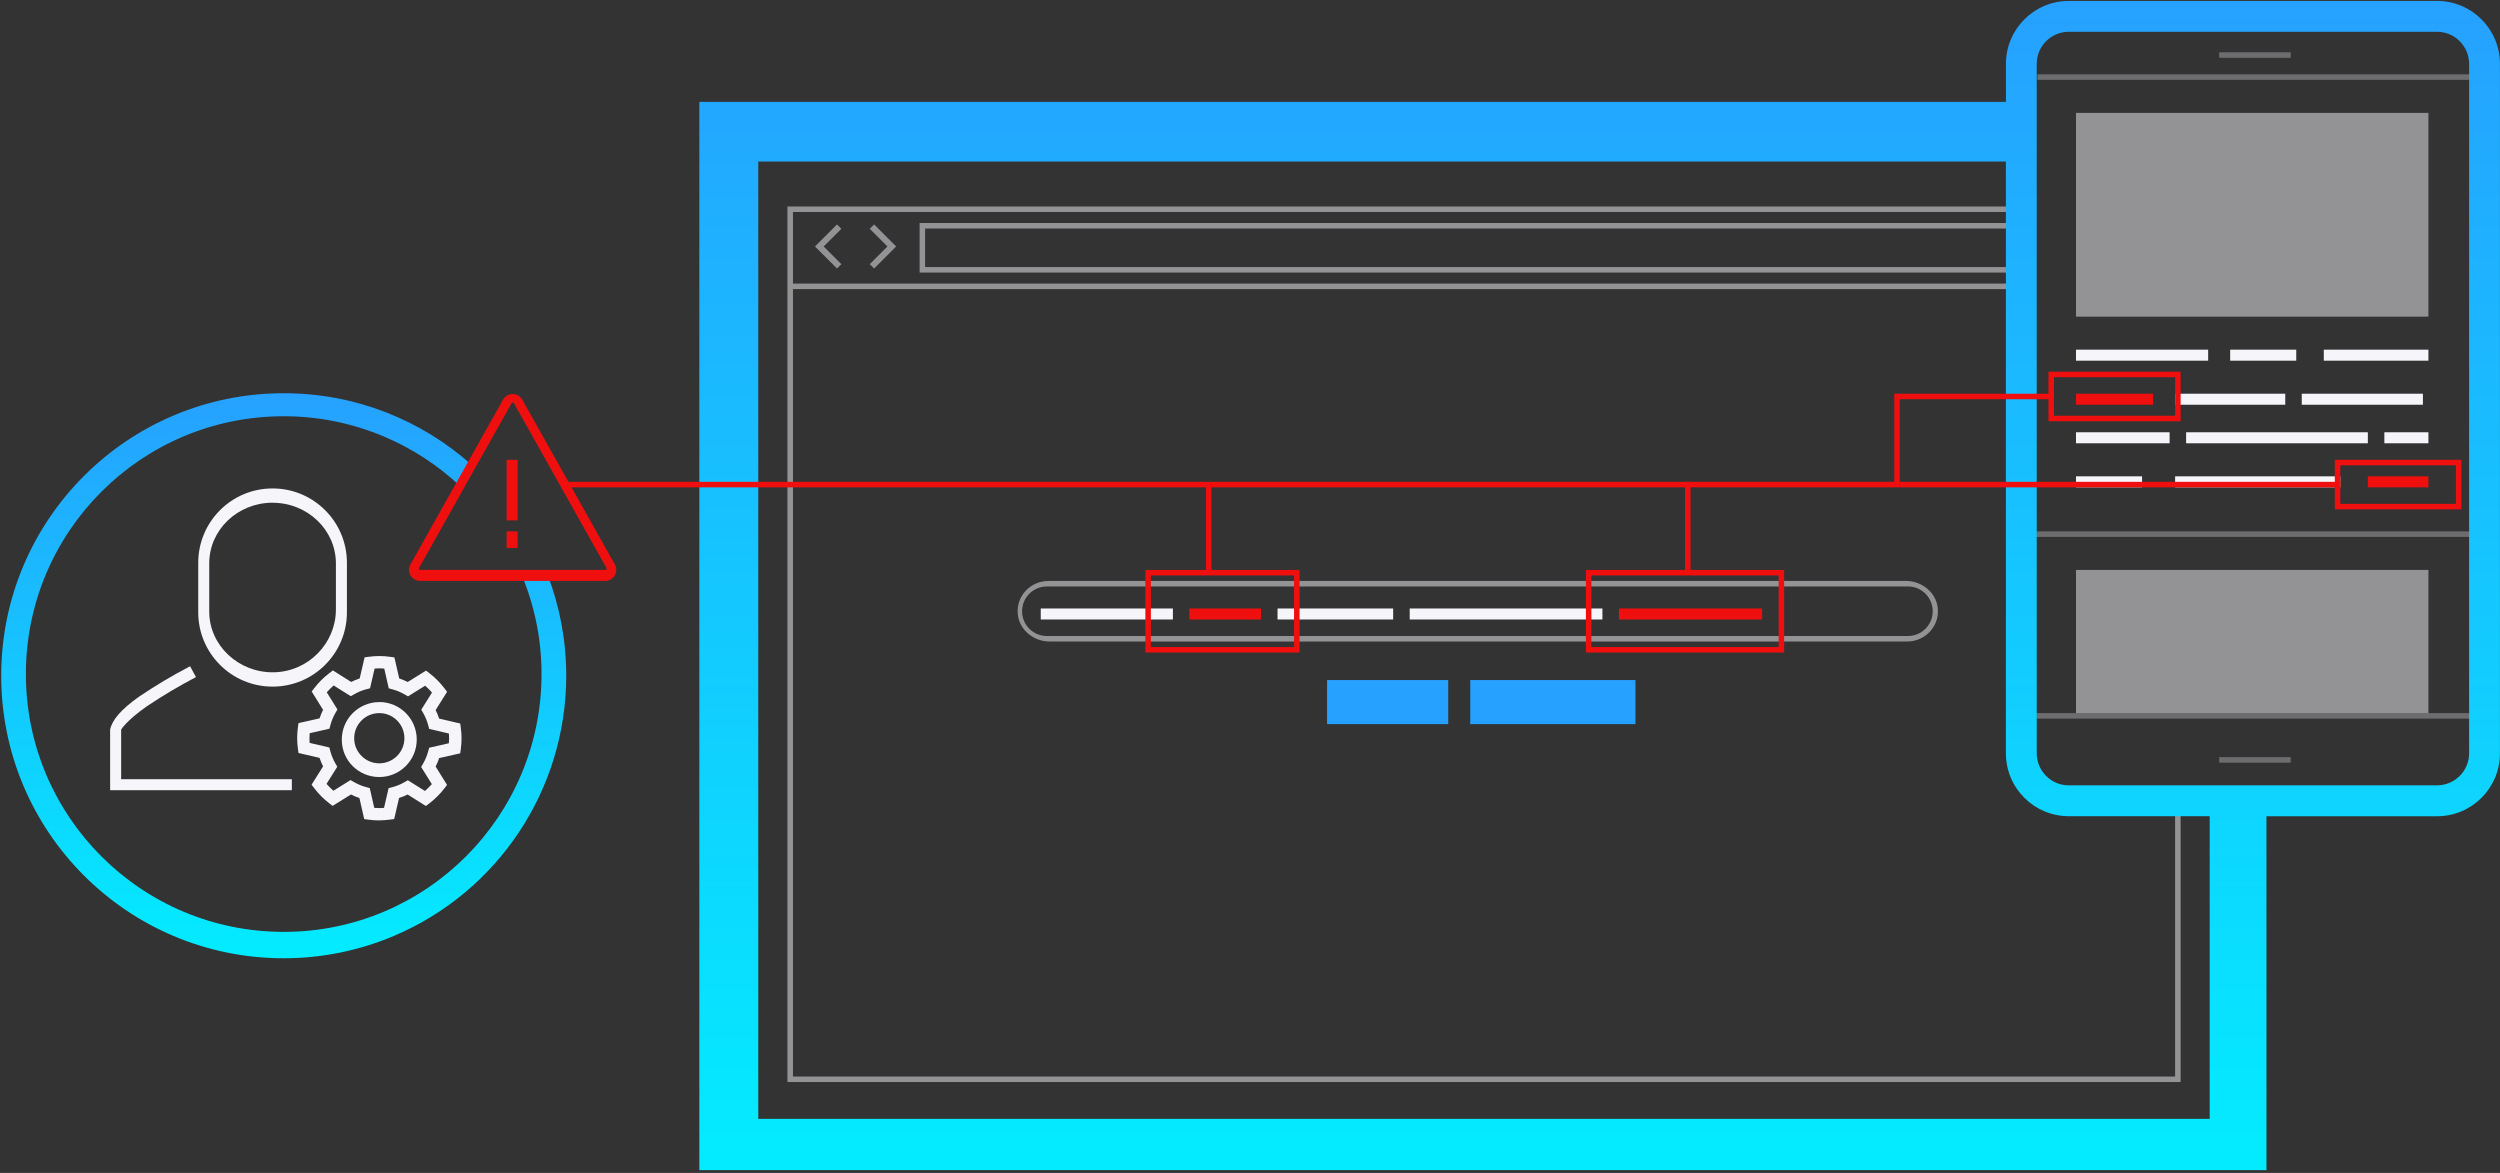 <?xml version="1.0" encoding="UTF-8"?>
<svg id="img_regulatory-compliance-web-monitoring" xmlns="http://www.w3.org/2000/svg" xmlns:xlink="http://www.w3.org/1999/xlink" version="1.1" viewBox="0 0 454 213">
  <rect x="0" y="0" width="454" height="213" fill="#333333" stroke="none"/>
  <!-- Generator: Adobe Illustrator 30.0.0, SVG Export Plug-In . SVG Version: 2.1.1 Build 123)  -->
  <defs>
    <style>
      .st0 {
        fill: url(#Gradients_1);
      }

      .st1 {
        fill: url(#Gradients_11);
      }

      .st2, .st3, .st4 {
        fill: #f5f5fa;
      }

      .st5 {
        fill: #26a1ff;
      }

      .st6 {
        fill: #ef0f0f;
      }

      .st3 {
        opacity: .3;
      }

      .st4 {
        opacity: .5;
      }
    </style>
    <linearGradient id="Gradients_1" data-name="Gradients 1" x1="51.53" y1="71.41" x2="51.53" y2="174.02" gradientUnits="userSpaceOnUse">
      <stop offset="0" stop-color="#26a1ff"/>
      <stop offset="1" stop-color="#03ecff"/>
    </linearGradient>
    <linearGradient id="Gradients_11" data-name="Gradients 1" x1="290.5" y1=".17" x2="290.5" y2="212.5" xlink:href="#Gradients_1"/>
  </defs>
  <path id="Line_2865" class="st3" d="M449,14.5h-79v-1h79v1Z"/>
  <path id="Line_2866" class="st3" d="M449,130.5h-80v-1h80v1Z"/>
  <path id="Line_2881" class="st3" d="M449,97.5h-80v-1h80v1Z"/>
  <path id="Path_10263" class="st4" d="M346.32,116.5h-155.72c-2.9,0-5.52-2.12-5.78-5.01-.29-3.26,2.32-5.99,5.59-5.99h155.72c2.9,0,5.52,2.12,5.78,5.01.29,3.26-2.32,5.99-5.59,5.99h0ZM190.18,106.5c-2.49-.04-4.53,1.95-4.57,4.43-.04,2.49,1.95,4.53,4.43,4.57.04,0,.09,0,.13,0h156.38c2.49-.04,4.47-2.08,4.43-4.57-.04-2.43-2-4.4-4.43-4.43h-156.38Z"/>
  <path id="Path_10264" class="st4" d="M158.74,48.76l-.79-.79,3.21-3.21-3.21-3.21.79-.79,4,4-4,4Z"/>
  <path id="Path_10265" class="st4" d="M152,48.76l-4-4,4-4,.79.79-3.21,3.21,3.21,3.21-.79.79Z"/>
  <polygon class="st4" points="167 49.5 367 49.5 367 48.5 168 48.5 168 41.5 367 41.5 367 40.5 167 40.5 167 49.5"/>
  <polygon class="st4" points="395 145.5 395 195.5 144 195.5 144 52.5 367 52.5 367 51.5 144 51.5 144 38.5 367 38.5 367 37.5 143 37.5 143 51.5 143 52.5 143 196.5 396 196.5 396 145.5 395 145.5"/>
  <path id="Line_2858" class="st2" d="M213,112.5h-24v-2h24v2Z"/>
  <path id="Line_2860" class="st2" d="M253,112.5h-21v-2h21v2Z"/>
  <path id="Line_2861" class="st2" d="M291,112.5h-35v-2h35v2Z"/>
  <rect id="Rectangle_3089" class="st5" x="241" y="123.5" width="22" height="8"/>
  <rect id="Rectangle_3090" class="st5" x="267" y="123.5" width="30" height="8"/>
  <path id="Path_10268" class="st2" d="M53,143.5H20v-11c.34-1.71,1.91-3.62,5.27-6,2.98-2.01,6.07-3.85,9.25-5.51l1.07,1.97c-3.1,1.62-6.12,3.42-9.02,5.37-3.7,2.61-4.57,4.17-4.57,4.17v9h31v2Z"/>
  <path id="Path_10269" class="st2" d="M49.5,91.3c6.35,0,11.49,4.93,11.5,11v8.4c0,6.07-4.97,11.3-11.32,11.39s-11.68-4.87-11.68-11v-8.8c0-6.07,5.15-10.99,11.5-11M49.5,88.7c-7.46,0-13.5,6.04-13.5,13.5v9c0,7.46,6.05,13.5,13.51,13.49,7.45,0,13.49-6.04,13.49-13.49v-9c0-7.46-6.04-13.5-13.5-13.5"/>
  <path id="Path_10270" class="st2" d="M68.88,148.99c-.66,0-1.32-.05-1.97-.14l-.77-.1-.87-3.83c-.53-.18-1.05-.39-1.54-.64l-3.33,2.07-.62-.48c-1.03-.79-1.95-1.72-2.73-2.75l-.47-.62,2.09-3.32c-.25-.5-.46-1.02-.64-1.55l-3.83-.89-.1-.78c-.18-1.28-.18-2.59,0-3.87l.1-.77,3.83-.87c.18-.53.39-1.05.64-1.54l-2.07-3.34.48-.62c.79-1.03,1.72-1.95,2.75-2.73l.62-.47,3.32,2.09c.5-.25,1.02-.46,1.55-.64l.89-3.83.77-.1c1.28-.18,2.59-.18,3.87.01l.77.1.88,3.83c.53.18,1.05.39,1.54.64l3.33-2.07.62.48c1.03.79,1.94,1.72,2.73,2.75l.47.62-2.08,3.32c.25.5.46,1.02.64,1.55l3.83.89.1.77c.18,1.28.18,2.59,0,3.87l-.1.77-3.83.87c-.18.53-.39,1.05-.64,1.54l2.07,3.33-.47.62c-.79,1.03-1.72,1.95-2.75,2.74l-.62.47-3.32-2.09c-.5.25-1.02.46-1.55.63l-.89,3.83-.77.1c-.63.09-1.27.13-1.91.14ZM67.98,146.71c.32.03.62.04.91.04.27,0,.55-.01.85-.04l.83-3.58.65-.17c.79-.21,1.55-.52,2.26-.93l.58-.34,3.11,1.95c.44-.38.86-.8,1.25-1.24l-1.94-3.12.34-.58c.41-.71.73-1.47.94-2.26l.18-.65,3.58-.82c.03-.32.04-.62.04-.91,0-.27-.01-.55-.04-.85l-3.58-.84-.17-.65c-.21-.79-.52-1.55-.93-2.26l-.34-.58,1.95-3.11c-.38-.44-.8-.86-1.24-1.25l-3.12,1.94-.58-.34c-.71-.41-1.47-.73-2.26-.94l-.65-.18-.82-3.59c-.32-.03-.62-.04-.9-.04s-.55.01-.85.04l-.83,3.58-.65.17c-.79.21-1.55.52-2.26.93l-.59.34-3.11-1.95c-.44.39-.86.8-1.25,1.24l1.94,3.12-.34.58c-.41.71-.73,1.47-.94,2.26l-.17.65-3.59.82c-.03.32-.04.62-.04.91,0,.27.01.55.03.85l3.58.83.17.65c.21.79.52,1.55.93,2.26l.34.59-1.95,3.11c.38.44.8.86,1.24,1.25l3.12-1.94.58.34c.71.41,1.46.73,2.26.94l.65.18.81,3.58Z"/>
  <path id="Path_10271" class="st2" d="M68.88,129.5c2.52,0,4.56,2.04,4.56,4.56s-2.04,4.56-4.56,4.56-4.56-2.04-4.56-4.56h0c0-2.52,2.04-4.56,4.56-4.56M68.88,127.5c-3.79,0-6.86,3.1-6.81,6.9s3.09,6.66,6.71,6.71c3.8.05,6.9-3.01,6.9-6.81h0c0-3.76-3.04-6.81-6.79-6.81h.11"/>
  <path class="st0" d="M94.77,104.48c2.31,5.56,3.57,11.61,3.57,17.87.03,25.86-20.9,46.85-46.76,46.88-25.86.03-46.85-20.9-46.88-46.76-.03-25.86,20.9-46.85,46.76-46.88,6.28-.01,12.5,1.24,18.28,3.69,5.18,2.19,9.8,5.24,13.76,8.94l2.14-3.81c-9.05-8.07-20.98-12.99-34.05-13C23.25,71.37.25,94.32.22,122.65c-.04,28.34,22.91,51.34,51.24,51.37,6.88.01,13.69-1.36,20.03-4.04,18.97-8.02,31.31-26.6,31.34-47.2,0-6.45-1.18-12.61-3.35-18.3h-4.71Z"/>
  <path class="st1" d="M442.58.17h-66.88c-6.31,0-11.42,5.12-11.42,11.42v6.91H127v194h284.59v-64.27h30.98c6.31,0,11.42-5.12,11.42-11.42V11.59c0-6.31-5.12-11.42-11.42-11.42ZM401.28,203.19H137.7V29.33h226.57v107.47c0,6.31,5.12,11.42,11.42,11.42h25.59v54.96ZM448.39,136.8c0,3.21-2.61,5.81-5.82,5.82h-66.88c-3.21,0-5.81-2.6-5.82-5.82V11.59c0-3.21,2.61-5.81,5.82-5.82h66.88c3.21,0,5.81,2.61,5.82,5.82v125.21Z"/>
  <rect id="Rectangle_3092" class="st4" x="377" y="20.5" width="64" height="37"/>
  <path id="Path_10277" class="st4" d="M377,129.5v-26h64v26"/>
  <path id="Line_2867" class="st3" d="M416,138.5h-13v-1h13v1Z"/>
  <path id="Line_2868" class="st3" d="M416,10.5h-13v-1h13v1Z"/>
  <path id="Line_2869" class="st2" d="M401,65.5h-24v-2h24v2Z"/>
  <path id="Line_2872" class="st2" d="M415,73.5h-20v-2h20v2Z"/>
  <path id="Line_2873" class="st2" d="M440,73.5h-22v-2h22v2Z"/>
  <path id="Line_2874" class="st2" d="M417,65.5h-12v-2h12v2Z"/>
  <path id="Line_2875" class="st2" d="M394,80.5h-17v-2h17v2Z"/>
  <path id="Line_2876" class="st2" d="M430,80.5h-33v-2h33v2Z"/>
  <path id="Line_2877" class="st2" d="M389,88.5h-12v-2h12v2Z"/>
  <path id="Line_2878" class="st2" d="M425,88.5h-30v-2h30v2Z"/>
  <path id="Line_2879" class="st2" d="M441,65.5h-19v-2h19v2Z"/>
  <path id="Line_2880" class="st2" d="M441,80.5h-8v-2h8v2Z"/>
  <path id="Line_2859" class="st6" d="M229,112.5h-13v-2h13v2Z"/>
  <path id="Line_2862" class="st6" d="M320,112.5h-26v-2h26v2Z"/>
  <path id="Rectangle_3087" class="st6" d="M208,103.5h28v15h-28v-15ZM235,104.5h-26v13h26v-13Z"/>
  <path id="Rectangle_3088" class="st6" d="M288,103.5h36v15h-36v-15ZM323,104.5h-34v13h34v-13Z"/>
  <path id="Path_10273" class="st6" d="M93.1,71.56c.73,0,1.4.39,1.75,1.02l16.81,29.93c.54.97.2,2.19-.77,2.73-.3.17-.64.26-.98.26h-33.47c-.79,0-1.58-.37-1.94-1.07-.32-.63-.3-1.34.03-1.92l16.82-29.93c.35-.64,1.02-1.03,1.75-1.02ZM109.92,103.5c.13,0,.24-.11.24-.24,0-.04-.01-.08-.03-.12l-16.81-29.93c-.06-.11-.21-.15-.32-.09-.04.02-.07.05-.09.09l-16.81,29.93c-.06.11-.02.26.09.32.04.02.08.03.12.03h33.63Z"/>
  <path id="Line_2863" class="st6" d="M94,94.5h-2v-11h2v11Z"/>
  <path id="Line_2864" class="st6" d="M94,99.5h-2v-3h2v3Z"/>
  <path id="Path_10274" class="st6" d="M220,103.5h-1v-15h-116v-1h117v16Z"/>
  <path id="Path_10275" class="st6" d="M307,103.5h-1v-15h-86v-1h87v16Z"/>
  <path id="Line_2870" class="st6" d="M391,73.5h-14v-2h14v2Z"/>
  <path id="Line_2871" class="st6" d="M441,88.5h-11v-2h11v2Z"/>
  <path id="Rectangle_3093" class="st6" d="M424,83.5h23v9h-23v-9ZM446,84.5h-21v7h21v-7Z"/>
  <path id="Rectangle_3094" class="st6" d="M372,67.5h24v9h-24v-9ZM395,68.5h-22v7h22v-7Z"/>
  <path id="Path_10278" class="st6" d="M345,88.5h-39v-1h38v-16h29v1h-28v16Z"/>
  <path id="Line_2882" class="st6" d="M425,88.5h-80v-1h80v1Z"/>
</svg>